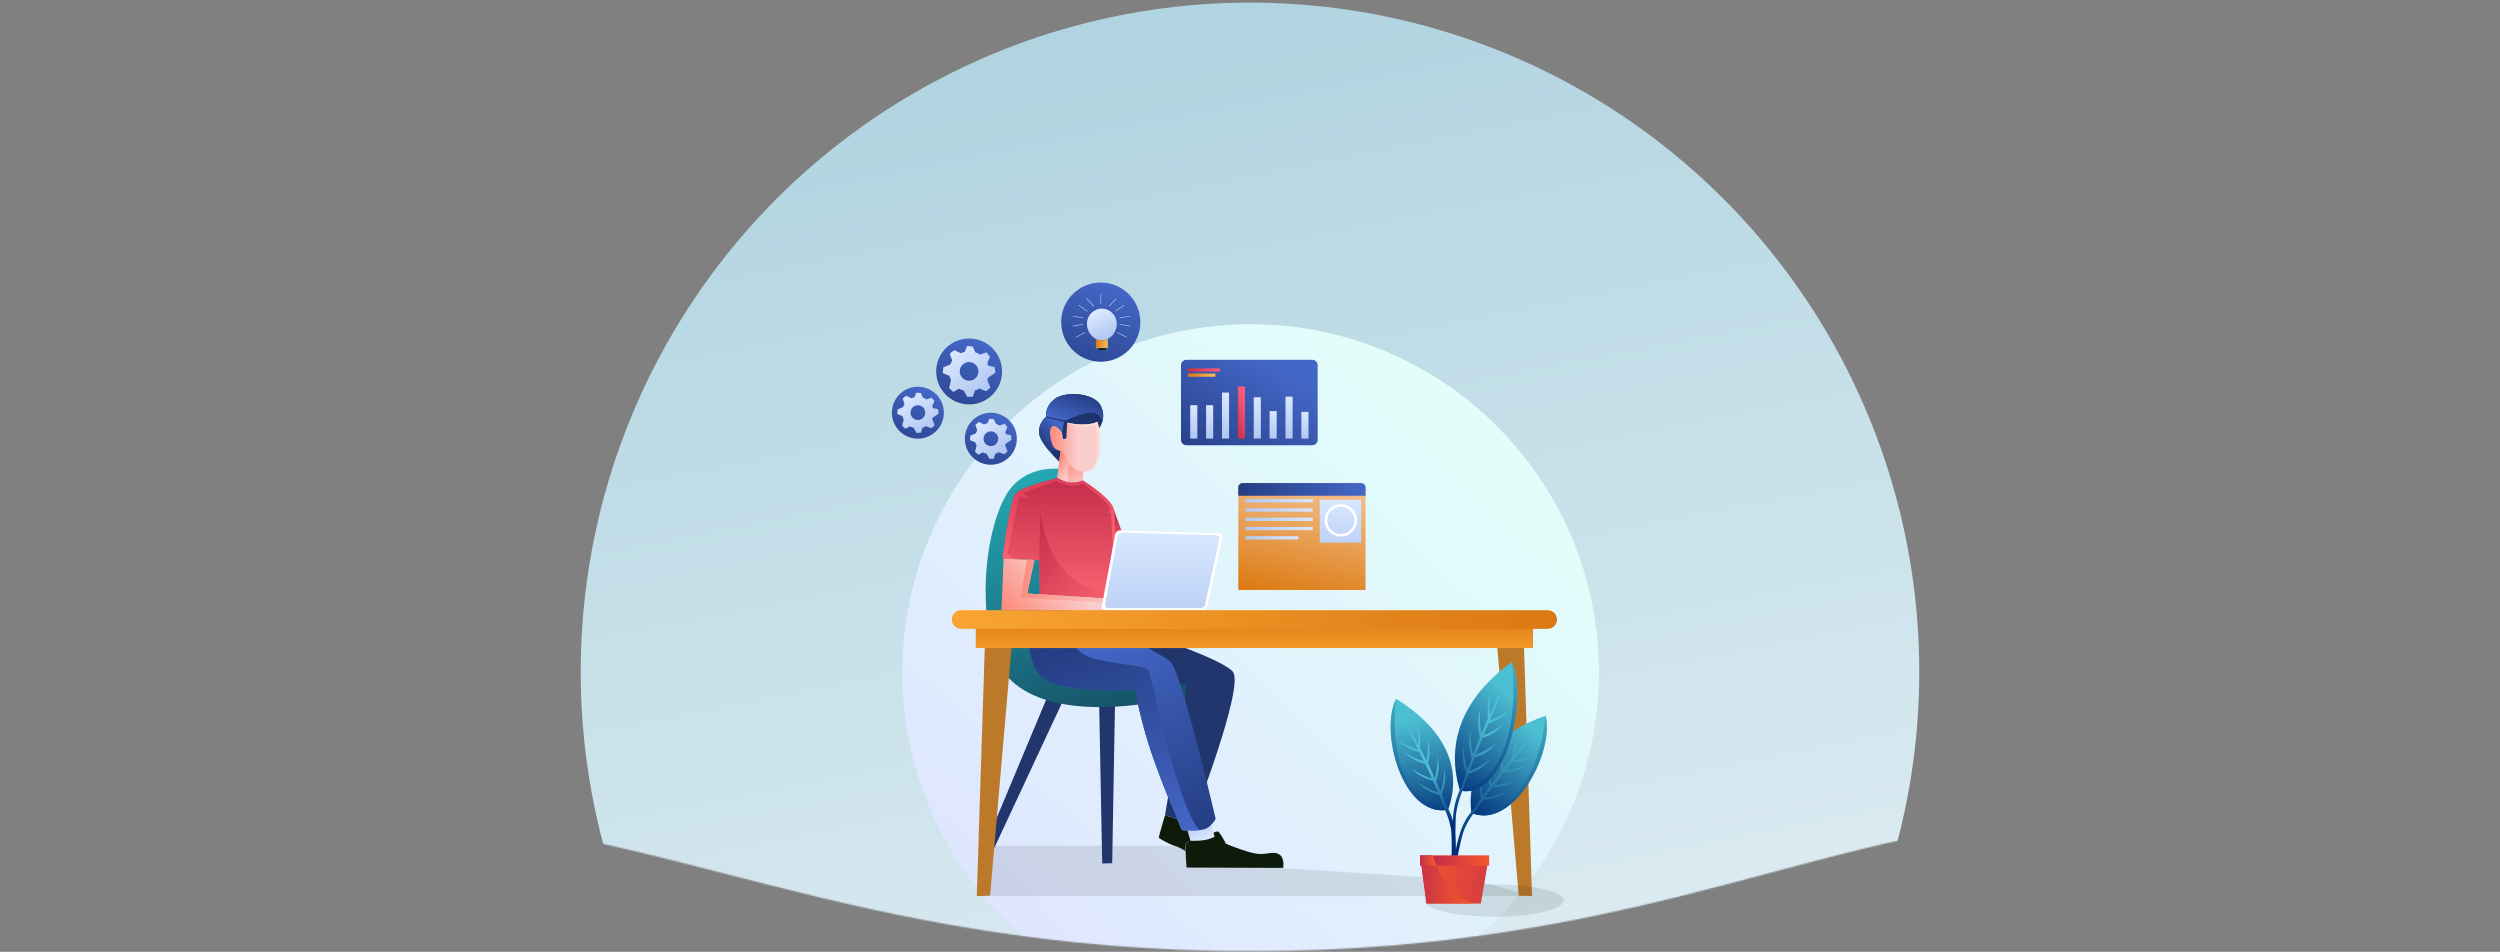 <svg xmlns="http://www.w3.org/2000/svg" fill="none" viewBox="0 0 1920 731"><rect x="0" y="0" width="1920" height="731" fill="#808080" stroke="none"/><mask id="a" width="1930" height="731" x="-4" y="0" maskUnits="userSpaceOnUse"><path fill="url(#paint0_linear)" d="M1925 675V.5H-4V675s116-46.5 309.5-46.5 347 102 655 102 451-102 637.5-102 327 46.5 327 46.5z"/></mask><g mask="url(#a)"><circle cx="960" cy="516" r="514" fill="url(#paint1_linear)"/><circle cx="960.5" cy="516.5" r="267.5" fill="url(#paint2_linear)"/><path fill="#111312" fill-rule="evenodd" d="M750.158 688.184l13.533-38.62s87.136-.126 113.072 0c25.936.125 53.629 0 53.629 0l54.968 17.155s124.49 8.034 137.1 8.598c12.62.565 54.14 12.93 54.14 12.93l-426.442-.063z" clip-rule="evenodd" opacity=".1"/><path fill="#21366D" fill-rule="evenodd" d="M844.113 537.887l2.385 125.254 7.655-.168 2.217-125.275-12.257.189zm-26.73-1.883l-56.557 121.175-2.594-11.779 48.066-114.856 11.085 5.46z" clip-rule="evenodd"/><path fill="url(#paint3_linear)" fill-rule="evenodd" d="M817.656 360.602s-24.891-5.293-40.912 13.787c-16.022 19.08-26.898 76.675-14.307 124.041 12.592 47.365 75.967 47.302 111.65 42.699 35.683-4.602 52.583-6.904 52.583-6.904l-.69-11.255s-59.611-18.578-88.245-29.29c-28.634-10.711-20.079-133.078-20.079-133.078z" clip-rule="evenodd"/><path fill="#1B346D" fill-rule="evenodd" d="M842.691 331.585l1.465-2.824a16.155 16.155 0 00.92-17.616c-5.48-9.686-27.421-10.879-35.265-4.582-7.843 6.298-6.149 13.139-6.149 13.139s-6.986 5.795-5.438 13.933c1.548 8.139 15.98 21.654 15.98 21.654l1.548-12.553 26.939-11.151z" clip-rule="evenodd"/><path fill="url(#paint4_linear)" fill-rule="evenodd" d="M802.93 320.328c-1.736 1.778-5.962 6.758-4.707 13.285.691 3.766 4.184 8.557 7.572 12.72 9.308 2.28 9.872-13.996 9.872-13.996l1.486-8.369-14.223-3.598v-.042z" clip-rule="evenodd"/><path fill="url(#paint5_linear)" fill-rule="evenodd" d="M846.602 323.698a16.031 16.031 0 00-1.548-12.553c-5.48-9.686-27.421-10.879-35.264-4.582-7.844 6.298-6.149 13.139-6.149 13.139s11.943 3.054 14.285 3.243c2.343.188 24.723-13.892 28.676.753z" clip-rule="evenodd"/><path fill="url(#paint6_linear)" fill-rule="evenodd" d="M832.171 359.096l-.586 9.958c-7.99 2.762-12.173 1.904-19.577-1.841 0 0 1.652-15 2.552-20.921.481.099.972.141 1.464.126 0 0 4.957 10.669 11.671 12.552 1.464.358 2.983.436 4.476.23v-.104z" clip-rule="evenodd"/><path fill="url(#paint7_linear)" fill-rule="evenodd" d="M819.956 370.288a34.455 34.455 0 01-7.948-3.075s1.652-15 2.552-20.921c.481.099.972.141 1.464.126a37.646 37.646 0 005.563 8.368 53.12 53.12 0 00-1.631 15.565v-.063z" clip-rule="evenodd"/><path fill="url(#paint8_linear)" fill-rule="evenodd" d="M831.585 369.054s20.916 12.804 23.614 21.59c2.322 7.49.858 61.278.356 77.931H798.83l-.69-38.369-28.132-1.192s5.459-45.671 10.458-50.483c4.999-4.812 31.541-11.318 31.541-11.318 7.405 3.745 11.588 4.603 19.578 1.841z" clip-rule="evenodd"/><path fill="url(#paint9_linear)" fill-rule="evenodd" d="M855.974 453.114c-.147 6.277-.314 11.863-.419 15.524h-56.724l-.69-38.369.878-37.533s5.878 64.856 56.955 60.357v.021z" clip-rule="evenodd"/><path fill="url(#paint10_linear)" fill-rule="evenodd" d="M831.585 369.054s20.916 12.804 23.614 21.59c1.652 5.335 1.401 34.269.899 56.487l-2.865-53.411-3.326.188 2.97-1.925s0-3.682-7.509-9.895c-7.508-6.214-14.055-10.712-14.055-10.712s-2.092 2.281-8.534 1.695a30.57 30.57 0 01-11.483-3.661l-25.685 9.037 4.79 4.75-7.676-2.093-9.015 44.52 5.647 3.829-9.349-.377s5.459-45.67 10.458-50.482c4.999-4.812 31.541-11.381 31.541-11.381 7.405 3.745 11.588 4.603 19.578 1.841z" clip-rule="evenodd"/><path fill="url(#paint11_linear)" fill-rule="evenodd" d="M794.396 430.081l-5.46 25.732 9.706.607 57.142 3.724 4.016.272v8.222h-90.671l1.652-39.52 23.615.963z" clip-rule="evenodd"/><path fill="url(#paint12_linear)" fill-rule="evenodd" d="M794.397 430.081l-5.459 25.733 9.705.606 57.142 3.724 4.016.272v3.201l-75.967-4.749 4.873-29.017 5.69.23z" clip-rule="evenodd"/><path fill="#21366D" fill-rule="evenodd" d="M868.921 482.948c20.916 6.862 70.571 23.997 77.912 32.951 9.392 11.444-31.667 116.405-31.667 116.405l-20.456-6.151s16.733-97.806 16.608-99.731c-.126-1.925-22.129-1.213-22.129-1.213l-41.226-26.57 3.075-15.691h17.883z" clip-rule="evenodd"/><path fill="url(#paint13_linear)" fill-rule="evenodd" d="M929.639 630.672l3.096 12.029c-5.794 3.055-11.943 3.16-18.302 3.16l-3.242-11.361 18.448-3.828z" clip-rule="evenodd"/><path fill="#0E1B0A" fill-rule="evenodd" d="M931.961 639.606c1.046-.628 3.012-1.549 4.183-.544a66.203 66.203 0 015.375 8.954s16.252 6.736 23.824 7.657c7.572.92 12.173-2.28 16.9.418 4.727 2.699 3.2 10.461 3.2 10.461l-74.105-.272s-1.423-15.691-.419-18.055a4.189 4.189 0 013.598-2.469c6.275 0 12.549-.104 18.301-3.159l-.857-2.991z" clip-rule="evenodd"/><path fill="#0E1B0A" fill-rule="evenodd" d="M894.71 626.152s-4.769 15.963-4.685 17.051c.083 1.088 11.085 6.444 12.549 6.485a38.445 38.445 0 017.802 3.934 18.847 18.847 0 01.355-5.293 4.189 4.189 0 013.598-2.469l-2.364-8.159c-2.468 0-4.183-.189-4.183-.189s-1.485-3.2-3.765-8.535l-9.307-2.825z" clip-rule="evenodd"/><path fill="url(#paint14_linear)" fill-rule="evenodd" d="M855.199 390.645l6.024 16.736a3.624 3.624 0 00-2.552 2.636l-2.238 12.009c0-14.833-.188-27.971-1.234-31.381z" clip-rule="evenodd"/><path fill="url(#paint15_linear)" fill-rule="evenodd" d="M842.712 323.845c4.183 11.213 4.56 45.168-15.792 37.218-6.484-2.51-10.897-14.644-10.897-14.644s-5.145.146-7.174-3.745c-2.029-3.892-3.912-13.139-.753-15.084 3.158-1.946 7.571 4.749 7.571 4.749l.774 4.874 2.489-.418.649-12.281a48.094 48.094 0 0013.553 1.465c7.154-.356 9.58-2.092 9.58-2.092v-.042z" clip-rule="evenodd"/><path fill="#FFDBDA" fill-rule="evenodd" d="M842.711 323.845c3.221 8.577 4.184 30.565-4.748 36.8 8.639-7.113 3.41-34.436 3.41-34.436a23.677 23.677 0 01-12.675.837c-7.698-1.339-9.12-2.532-9.12-2.532a48.101 48.101 0 0013.554 1.465c7.153-.356 9.579-2.092 9.579-2.092v-.042z" clip-rule="evenodd"/><path fill="#fff" fill-rule="evenodd" d="M860.114 407.382c6.568.209 13.094.356 19.578.544 6.484.188 12.989.397 19.389.544l18.825.586c6.274.146 12.549.334 18.699.502a2.416 2.416 0 011.852.99 2.425 2.425 0 01.386 2.064c-1.004 4.519-1.966 9.038-2.97 13.557a1025.479 1025.479 0 00-2.866 13.306c-.92 4.414-1.945 8.87-2.907 13.285-.962 4.414-1.883 8.703-2.824 13.013a3.662 3.662 0 01-3.43 2.824h-75.152a2.388 2.388 0 01-2.468-2.887c.795-4.519 1.653-9.059 2.468-13.578.816-4.519 1.736-9.184 2.594-13.829.857-4.644 1.694-9.184 2.531-13.829.836-4.644 1.757-9.393 2.635-14.1a3.703 3.703 0 013.66-2.992z" clip-rule="evenodd"/><path fill="url(#paint16_linear)" fill-rule="evenodd" d="M861.808 409.013l18.574.544c6.149.146 12.299.355 18.364.502l17.925.544c5.94.146 11.86.314 17.695.502a2.21 2.21 0 011.763.91 2.216 2.216 0 01.329 1.956c-.92 4.184-1.841 8.578-2.782 12.825-.941 4.247-1.799 8.368-2.74 12.552-.941 4.185-1.82 8.369-2.74 12.553-.92 4.184-1.778 8.368-2.656 12.364a3.514 3.514 0 01-3.263 2.678h-71.282a2.278 2.278 0 01-2.24-1.649 2.285 2.285 0 01-.061-.987c.774-4.184 1.59-8.578 2.364-12.866l2.426-13.097c.816-4.372 1.631-8.724 2.426-13.138.795-4.415 1.673-8.892 2.489-13.369a3.513 3.513 0 013.472-2.824h-.063z" clip-rule="evenodd"/><path fill="url(#paint17_linear)" fill-rule="evenodd" d="M790.568 482.948c-.858 10.147-.899 32.491 13.679 40.022 19.076 9.938 67.455 6.507 67.455 6.507a357.349 357.349 0 0013.93 52.47c9.935 28.369 22.233 55.566 22.233 55.566s11.4.858 16.733-.544c5.334-1.402 9.036-7.992 9.036-7.992s-26.375-113.497-34.742-120.652c-5.877-5.125-32.524-19.08-46.935-25.377h-61.389z" clip-rule="evenodd"/><path fill="url(#paint18_linear)" fill-rule="evenodd" d="M790.568 482.948c-.858 10.147-.899 32.49 13.679 40.022 19.076 9.938 67.455 6.506 67.455 6.506a357.315 357.315 0 0013.93 52.47c9.935 28.369 22.233 55.567 22.233 55.567 4.451.29 8.915.29 13.366 0-17.423-18.62-36.562-118.434-39.26-122.472-2.698-4.038-17.025-3.745-38.82-8.494s-19.787-19.08-19.787-19.08a50.14 50.14 0 00-4.413-4.561l-28.383.042z" clip-rule="evenodd"/><path fill="#BC792A" fill-rule="evenodd" d="M1169.76 476.212l6.84 211.972-10.23-.356-18.24-211.114 21.63-.502zm-412.762 0l-6.84 211.972 10.228-.356 18.239-211.114-21.627-.502z" clip-rule="evenodd"/><path fill="url(#paint19_linear)" d="M1177.37 479.663H749.385v18.055h427.985v-18.055z"/><path fill="url(#paint20_linear)" fill-rule="evenodd" d="M738.132 468.638h450.488c1.9.005 3.71.762 5.05 2.103a7.187 7.187 0 012.09 5.052 7.19 7.19 0 01-2.09 5.052 7.162 7.162 0 01-5.05 2.103H738.132a7.155 7.155 0 010-14.31z" clip-rule="evenodd"/><path fill="url(#paint21_linear)" fill-rule="evenodd" d="M911.183 276.311h96.607c1.11 0 2.18.44 2.96 1.225a4.167 4.167 0 011.23 2.959v57.282c0 1.109-.44 2.174-1.23 2.958a4.178 4.178 0 01-2.96 1.226h-96.607a4.184 4.184 0 01-4.183-4.184v-57.24a4.187 4.187 0 014.183-4.185v-.041z" clip-rule="evenodd"/><path fill="url(#paint22_linear)" d="M919.549 311.186h-5.459v25.649h5.459v-25.649z"/><path fill="url(#paint23_linear)" d="M931.744 311.186h-5.459v25.649h5.459v-25.649z"/><path fill="url(#paint24_linear)" d="M943.938 301.5h-5.459v35.314h5.459V301.5z"/><path fill="url(#paint25_linear)" d="M956.131 296.772h-5.459v40.043h5.459v-40.043z"/><path fill="url(#paint26_linear)" d="M968.326 305.077h-5.459v31.737h5.459v-31.737z"/><path fill="url(#paint27_linear)" d="M980.52 315.728h-5.459v21.109h5.459v-21.109z"/><path fill="url(#paint28_linear)" d="M992.734 304.617h-5.459v32.198h5.459v-32.198z"/><path fill="url(#paint29_linear)" d="M1004.93 316.334h-5.502v20.503h5.502v-20.503z"/><path fill="url(#paint30_linear)" d="M936.806 282.881h-24.535v2.51h24.535v-2.51z"/><path fill="url(#paint31_linear)" d="M933.376 286.877h-21.105v2.49h21.105v-2.49z"/><path fill="url(#paint32_linear)" fill-rule="evenodd" d="M954.326 371h91.064c.88.005 1.73.358 2.35.98.62.623.97 1.466.98 2.346v78.768H951v-78.768a3.35 3.35 0 013.326-3.326z" clip-rule="evenodd"/><path fill="url(#paint33_linear)" fill-rule="evenodd" d="M954.326 371h91.064c.88.005 1.73.358 2.35.98.62.623.97 1.466.98 2.346v6.402H951v-6.402a3.35 3.35 0 013.326-3.326z" clip-rule="evenodd"/><path fill="url(#paint34_linear)" d="M1045.39 383.804h-31.79v32.971h31.79v-32.971z"/><path fill="#fff" d="M1029.79 412.068c-2.46 0-4.86-.729-6.9-2.094a12.46 12.46 0 01-4.58-5.577 12.426 12.426 0 01-.7-7.18 12.413 12.413 0 013.4-6.363 12.386 12.386 0 016.36-3.401 12.42 12.42 0 017.18.707c2.27.94 4.21 2.533 5.57 4.577a12.395 12.395 0 012.1 6.904c0 1.633-.32 3.25-.94 4.759a12.432 12.432 0 01-2.7 4.034 12.33 12.33 0 01-4.03 2.694 12.43 12.43 0 01-4.76.94zm0-22.888a10.456 10.456 0 00-9.66 6.458c-.79 1.911-1 4.015-.6 6.044.41 2.029 1.4 3.893 2.87 5.356a10.44 10.44 0 0011.39 2.267 10.487 10.487 0 004.7-3.852 10.456 10.456 0 001.76-5.812c0-2.774-1.1-5.435-3.06-7.397a10.476 10.476 0 00-7.4-3.064z"/><path fill="url(#paint35_linear)" d="M1008.18 383.343h-51.721v2.468h51.721v-2.468z"/><path fill="url(#paint36_linear)" d="M1008.18 390.436h-51.721v2.51h51.721v-2.51z"/><path fill="url(#paint37_linear)" d="M1008.18 397.57h-51.721v2.511h51.721v-2.511z"/><path fill="url(#paint38_linear)" d="M1008.18 404.662h-51.721v2.511h51.721v-2.511z"/><path fill="url(#paint39_linear)" d="M997.12 411.796h-40.661v2.51h40.661v-2.51z"/><path fill="url(#paint40_linear)" fill-rule="evenodd" d="M845.37 277.797a30.39 30.39 0 0028.093-18.751 30.402 30.402 0 00-22.135-41.46 30.382 30.382 0 00-31.205 12.922 30.403 30.403 0 00-5.123 16.89 30.455 30.455 0 0030.37 30.399z" clip-rule="evenodd"/><path fill="url(#paint41_linear)" fill-rule="evenodd" d="M846.229 237.022a11.612 11.612 0 0111.421 11.779c0 6.527-5.125 12.552-11.421 12.552-6.295 0-11.441-6.088-11.441-12.552a11.62 11.62 0 017.012-10.831c1.4-.604 2.905-.926 4.429-.948z" clip-rule="evenodd"/><path fill="#D6E37E" fill-rule="evenodd" d="M841.627 266.771h9.203v.44a.375.375 0 01-.356.355h-8.491a.36.36 0 01-.252-.104.358.358 0 01-.104-.251v-.44z" clip-rule="evenodd"/><path fill="#0E1B0A" fill-rule="evenodd" d="M841.982 267.482l3.138 1.381 3.305-.083 2.049-1.298h-8.492z" clip-rule="evenodd"/><path fill="url(#paint42_linear)" fill-rule="evenodd" d="M850.83 260.287v6.485h-9.203v-6.485a9.937 9.937 0 009.203 0z" clip-rule="evenodd"/><path fill="url(#paint43_linear)" d="M851.73 235.201a.182.182 0 01-.058-.136.192.192 0 01.058-.136l5.396-5.774a.192.192 0 01.21-.043c.024.01.045.025.062.043a.187.187 0 01.043.21.169.169 0 01-.043.062l-5.396 5.774a.187.187 0 01-.21.043.177.177 0 01-.062-.043z"/><path fill="url(#paint44_linear)" d="M856.644 239.155a.192.192 0 01-.043-.21.182.182 0 01.043-.062l6.4-4.645a.192.192 0 01.21-.043c.024.01.045.025.062.043a.187.187 0 01.043.21.169.169 0 01-.043.062l-6.4 4.645a.23.23 0 01-.272 0z"/><path fill="url(#paint45_linear)" d="M859.656 244.198a.19.19 0 01.146-.23l7.802-1.318a.195.195 0 01.076-.003.176.176 0 01.07.027.189.189 0 01.084.123.227.227 0 01-.044.144.234.234 0 01-.123.086l-7.802 1.339a.167.167 0 01-.146-.032.164.164 0 01-.063-.136z"/><path fill="url(#paint46_linear)" d="M867.71 250.663l-7.76-1.36a.207.207 0 01-.167-.23.195.195 0 01.083-.123.195.195 0 01.147-.024l7.781 1.36a.185.185 0 01.081.078.186.186 0 01.023.111.188.188 0 01-.188.188z"/><path fill="url(#paint47_linear)" d="M865.179 259.177l-6.986-3.682a.229.229 0 010-.272.211.211 0 01.272 0l6.902 3.619a.192.192 0 01.043.21.182.182 0 01-.043.062.204.204 0 01-.188.063z"/><path fill="url(#paint48_linear)" d="M839.723 235.201l-5.292-5.795a.192.192 0 01-.043-.21.182.182 0 01.043-.062.23.23 0 01.293 0l5.354 5.774a.177.177 0 01.043.062c.01.023.016.048.016.074a.193.193 0 01-.059.136.183.183 0 01-.063.096.182.182 0 01-.107.041.181.181 0 01-.111-.028.192.192 0 01-.074-.088z"/><path fill="url(#paint49_linear)" d="M834.788 239.196l-6.4-4.644a.192.192 0 01-.043-.21.182.182 0 01.043-.062.23.23 0 01.293 0l6.4 4.644a.187.187 0 01.043.21.177.177 0 01-.043.062.183.183 0 01-.146.07.188.188 0 01-.147-.07z"/><path fill="url(#paint50_linear)" d="M831.838 244.366l-7.864-1.339a.212.212 0 01-.168-.23.189.189 0 01.23-.147l7.781 1.318a.207.207 0 01.167.23.208.208 0 01-.146.168z"/><path fill="url(#paint51_linear)" d="M823.764 250.473a.227.227 0 01.044-.144.234.234 0 01.123-.086l7.781-1.36a.193.193 0 01.201.077.196.196 0 01.029.07.212.212 0 01-.038.148.212.212 0 01-.129.082l-7.802 1.402a.188.188 0 01-.193-.111.191.191 0 01-.016-.078z"/><path fill="url(#paint52_linear)" d="M826.275 259.093a.206.206 0 01-.05-.136c0-.05.017-.098.05-.136l7.007-3.682a.189.189 0 01.251 0 .182.182 0 01.058.136.192.192 0 01-.058.136l-6.986 3.682a.192.192 0 01-.21.043.182.182 0 01-.062-.043z"/><path fill="url(#paint53_linear)" d="M845.497 233.736a.188.188 0 01-.188-.188v-7.532a.188.188 0 01.376 0v7.553a.188.188 0 01-.188.167z"/><path fill="url(#paint54_linear)" fill-rule="evenodd" d="M744.288 310.587a25.285 25.285 0 0023.364-15.619 25.298 25.298 0 00-5.491-27.567 25.282 25.282 0 00-38.909 3.855A25.295 25.295 0 00719 285.314a25.342 25.342 0 007.426 17.86 25.324 25.324 0 0017.862 7.413z" clip-rule="evenodd"/><path fill="url(#paint55_linear)" fill-rule="evenodd" d="M749.056 270.626a15.758 15.758 0 013.618 1.779l4.957-1.779 2.699 3.411-2.092 4.874c.287.639.532 1.296.732 1.967l4.915.983.565 4.331-5.647 3.954a8.98 8.98 0 01-.586 1.464l2.405 6.046-3.325 2.804-5.146-2.092a14.979 14.979 0 01-3.43 1.548l-1.589 4.833h-4.33l-2.635-4.812a15.654 15.654 0 01-3.661-1.402l-4.329 2.448-3.263-2.929 1.485-6.067a15.02 15.02 0 01-1.13-3.264l-5.187-2.217.377-4.352 5.375-2.239c.392-.997.875-1.957 1.443-2.866l-1.84-5.502 3.472-2.636 5.019 2.364c.954-.43 1.949-.76 2.971-.983l1.882-4.561 4.33.377 1.945 4.518zm-4.811 7.448a7.15 7.15 0 016.624 4.403 7.157 7.157 0 01-9.336 9.365 7.155 7.155 0 012.712-13.768z" clip-rule="evenodd"/><path fill="url(#paint56_linear)" fill-rule="evenodd" d="M760.954 356.917a19.952 19.952 0 0018.437-12.325 19.959 19.959 0 00-26.088-26.067A19.963 19.963 0 00741 336.98a19.982 19.982 0 005.858 14.093 19.97 19.97 0 0014.096 5.844z" clip-rule="evenodd"/><path fill="url(#paint57_linear)" fill-rule="evenodd" d="M764.844 325.409a12.84 12.84 0 012.845 1.401l3.911-1.401 2.092 2.698-1.694 3.829c.226.504.421 1.021.585 1.548l3.891.795.376 3.41-4.434 3.138c-.132.392-.285.776-.46 1.151l1.882 4.77-2.614 2.092-4.058-1.611a11.52 11.52 0 01-2.719 1.235l-1.234 3.87h-3.43l-2.092-3.808a11.659 11.659 0 01-2.865-1.192l-3.41 1.925-2.593-2.302 1.192-4.791a11.36 11.36 0 01-.879-2.385l-4.183-1.757.293-3.41 4.183-1.82c.285-.792.656-1.55 1.109-2.26l-1.443-4.351 2.74-2.092 3.953 1.862a10.76 10.76 0 012.51-.816l1.526-3.557 3.41.293 1.61 3.536zm-3.848 5.878a5.65 5.65 0 011.117 11.19 5.64 5.64 0 01-5.801-2.416 5.65 5.65 0 014.684-8.774z" clip-rule="evenodd"/><path fill="url(#paint58_linear)" fill-rule="evenodd" d="M704.954 336.876a19.941 19.941 0 0011.071-3.372 19.94 19.94 0 00-7.224-36.125 19.927 19.927 0 00-20.453 8.499A19.942 19.942 0 00685 316.959a19.956 19.956 0 0019.954 19.917z" clip-rule="evenodd"/><path fill="url(#paint59_linear)" fill-rule="evenodd" d="M708.781 305.369c.999.356 1.953.827 2.845 1.402l3.911-1.402 2.092 2.699-1.674 3.849c.232.492.421 1.003.565 1.527l3.89.795.419 3.411-4.455 3.117a9.35 9.35 0 01-.461 1.15l1.883 4.77-2.573 2.218-4.057-1.611c-.854.514-1.767.921-2.72 1.214l-1.234 3.828-3.388.042-2.092-3.808a11.759 11.759 0 01-2.886-1.192l-3.388 1.925-2.573-2.302 1.171-4.77a13.08 13.08 0 01-.899-2.594l-4.079-1.736.293-3.431 4.183-1.821c.305-.787.683-1.543 1.13-2.259l-1.444-4.352 2.74-2.092 3.954 1.946c.755-.33 1.539-.589 2.342-.774l1.548-3.619 3.409.313 1.548 3.557zm-3.848 5.879a5.65 5.65 0 015.537 6.758 5.653 5.653 0 01-4.449 4.433 5.639 5.639 0 01-5.794-2.42 5.648 5.648 0 014.706-8.771z" clip-rule="evenodd"/><path fill="#111312" fill-rule="evenodd" d="M1201 691.573c0 6.862-23.93 12.427-53.46 12.427s-53.48-5.565-53.48-12.427c0-6.863 23.95-12.427 53.48-12.427 29.53 0 53.46 5.564 53.46 12.427z" clip-rule="evenodd" opacity=".1"/><path fill="url(#paint60_linear)" fill-rule="evenodd" d="M1072.36 536.796c30.68 18.842 52.99 47.872 39.8 85.086-34.15 6.359-52.99-59.178-39.8-85.086z" clip-rule="evenodd"/><path fill="url(#paint61_linear)" fill-rule="evenodd" d="M1110.81 622.058c-33.44 4.652-51.46-59.648-38.68-85.262 0 0-11.37 74.134 38.68 85.262z" clip-rule="evenodd"/><path fill="url(#paint62_linear)" fill-rule="evenodd" d="M1117.46 641.02a45.917 45.917 0 00-7.12-23.082c-.88-2.297-1.94-4.887-3.18-7.891a32.605 32.605 0 002-19.137 47.295 47.295 0 01-2.94 16.9c-1-2.414-2.06-5.005-3.3-7.832a33.129 33.129 0 001-19.136 50.114 50.114 0 01-2 16.781c-.53-1.178-1.06-2.414-1.65-3.651-1.18-2.708-2.36-5.358-3.59-7.89a33.221 33.221 0 00-.47-19.785 47.1 47.1 0 01-.71 17.665 316.724 316.724 0 00-5.06-10.01c.98-6.416.01-12.979-2.77-18.842a47.248 47.248 0 011.35 16.192c-6.59-12.129-11.77-20.02-11.77-20.02s5.47 11.306 11.77 24.319a47.12 47.12 0 01-15.13-7.419 32.161 32.161 0 0016.13 9.421c.95 1.943 1.95 3.886 2.89 5.888l.59 1.119a47.098 47.098 0 01-15.78-7.596 32.53 32.53 0 0016.78 9.598c1.71 3.592 3.47 7.36 5.12 11.07a47.42 47.42 0 01-15.6-7.596 32.43 32.43 0 0016.49 9.598c1.35 3.003 2.65 5.888 3.82 8.715a48.946 48.946 0 01-15.54-7.596 32.208 32.208 0 0016.43 9.539l3.18 7.537v.942s.58 1.06 1.47 2.826c.01.236.01.472 0 .707a56.654 56.654 0 014.65 15.427c.65 9.337.53 18.711-.35 28.029l1.53.471c1.8-8.292 2.39-16.8 1.76-25.261z" clip-rule="evenodd"/><path fill="url(#paint63_linear)" fill-rule="evenodd" d="M1187.01 549.688c-33.98 11.776-61.77 35.329-57 74.663 32.03 13.425 64.06-46.635 57-74.663z" clip-rule="evenodd"/><path fill="url(#paint64_linear)" fill-rule="evenodd" d="M1131.13 624.708c31.62 11.776 62.88-47.107 55.88-75.076 0 0-4.65 74.84-55.88 75.076z" clip-rule="evenodd"/><path fill="url(#paint65_linear)" fill-rule="evenodd" d="M1160.98 585.488c6.34-.16 12.49-2.21 17.66-5.888a47.048 47.048 0 01-16.31 4.063l16.84-21.198s-6.77 6.595-15.78 17.076a47.232 47.232 0 014.77-15.604 32.671 32.671 0 00-6.71 17.665c-2.3 2.708-4.65 5.888-7.12 8.656-.04-5.851 1-11.659 3.06-17.135a33.213 33.213 0 00-4.71 19.254l-5.18 6.89-2.36 3.238a47.773 47.773 0 011.65-16.781 32.616 32.616 0 00-3.12 18.842l-4.95 6.948a47.847 47.847 0 01.77-17.076 32.23 32.23 0 00-2.12 19.137c-1.83 2.65-3.42 4.946-4.77 7.007a46.057 46.057 0 00-11.78 21.08 88.394 88.394 0 00-4.18 24.672h1.65a174.042 174.042 0 015.59-27.498 56.095 56.095 0 017.83-14.073l.42-.589c1.23-1.59 2.06-2.532 2.06-2.532l.29-.824c1.24-1.825 2.89-4.122 4.71-6.713a32.072 32.072 0 0018.08-5.888 46.735 46.735 0 01-16.84 4.063c1.77-2.355 3.65-5.005 5.89-7.655a32.625 32.625 0 0018.19-5.888 48.319 48.319 0 01-16.9 4.063l7.42-9.716c6.6-.057 13.02-2.11 18.43-5.888a47.79 47.79 0 01-17.07 4.122l.82-1.06c1.06-1.355 2.42-3.062 3.77-4.77z" clip-rule="evenodd"/><path fill="url(#paint66_linear)" fill-rule="evenodd" d="M1161.04 508.471c-30.68 21.845-53 55.644-39.81 98.746 34.16 7.361 53-68.657 39.81-98.746z" clip-rule="evenodd"/><path fill="url(#paint67_linear)" fill-rule="evenodd" d="M1122.59 607.338c33.38 5.417 51.4-69.247 38.63-98.983 0 0 11.36 86.028-38.63 98.983z" clip-rule="evenodd"/><path fill="url(#paint68_linear)" fill-rule="evenodd" d="M1143.25 555.58a31.79 31.79 0 0016.08-11.011 45.39 45.39 0 01-15.07 8.655c6.47-15.132 11.77-28.204 11.77-28.204s-5.24 9.126-11.77 23.553a65.536 65.536 0 011.35-18.843c-2.77 6.928-3.72 14.447-2.77 21.846a244.57 244.57 0 00-5.06 11.776 64.27 64.27 0 01-.71-20.196 44.383 44.383 0 00-.47 22.964c-1.18 2.944-2.41 5.888-3.59 9.127-.53 1.472-1.12 2.885-1.59 4.239a62.707 62.707 0 01-2-19.431 43.428 43.428 0 00.94 22.199c-1.18 3.238-2.3 6.241-3.3 9.068a63.533 63.533 0 01-2.94-19.549 43.338 43.338 0 002 22.14c-1.24 3.474-2.3 6.536-3.18 9.126a59.841 59.841 0 00-7.07 26.851c-.8 9.708-.4 19.477 1.18 29.088l1.53-.589a237.496 237.496 0 01-.41-32.562 76.56 76.56 0 014.65-17.665l.3-.765c.82-2.12 1.41-3.356 1.41-3.356v-1.06c.88-2.356 1.94-5.359 3.24-8.715a31.764 31.764 0 0016.37-11.07 45.665 45.665 0 01-15.55 8.774c1.18-3.18 2.48-6.595 3.83-10.128a31.986 31.986 0 0016.49-11.07 45.298 45.298 0 01-15.61 8.773c1.71-4.298 3.42-8.714 5.18-12.836a32.173 32.173 0 0016.79-11.188 45.648 45.648 0 01-15.84 8.891c0-.471.41-.942.59-1.354 1.29-3.062 2.23-5.3 3.23-7.478z" clip-rule="evenodd"/><path fill="url(#paint69_linear)" fill-rule="evenodd" d="M1090.62 657.093h52.99c-1.3 7.478-2.47 14.308-3.53 20.609-1.06 6.3-1.95 11.188-2.83 16.193h-41.69c-.71-5.005-1.41-10.423-2.18-16.193-.76-5.771-1.76-13.131-2.76-20.609z" clip-rule="evenodd"/><path fill="url(#paint70_linear)" fill-rule="evenodd" d="M1090.62 657.093h9.89c2.59 9.244 10.42 29.441 30.91 36.802h-35.86c-.71-5.005-1.41-10.423-2.18-16.193-.76-5.771-1.76-13.131-2.76-20.609z" clip-rule="evenodd"/><path fill="url(#paint71_linear)" d="M1143.67 657.093h-53.05v7.772h53.05v-7.772z"/><path fill="url(#paint72_linear)" fill-rule="evenodd" d="M1090.62 657.093h9.89c.74 2.645 1.64 5.24 2.71 7.772h-12.6v-7.772z" clip-rule="evenodd"/></g><defs><linearGradient id="paint1_linear" x1="777" x2="973" y1="36" y2="1030" gradientUnits="userSpaceOnUse"><stop stop-color="#B0D4E0"/><stop offset="1" stop-color="#E9F2F7"/></linearGradient><linearGradient id="paint36_linear" x1="1008.22" x2="956.219" y1="392.146" y2="392.146" gradientUnits="userSpaceOnUse"><stop stop-color="#D9E8FF"/><stop offset="1" stop-color="#B1C7F2"/></linearGradient><linearGradient id="paint2_linear" x1="1150.68" x2="776.594" y1="318.801" y2="717.125" gradientUnits="userSpaceOnUse"><stop stop-color="#E2FFFA"/><stop offset="1" stop-color="#DFE6FF"/></linearGradient><linearGradient id="paint3_linear" x1="849.55" x2="778.55" y1="581" y2="347" gradientUnits="userSpaceOnUse"><stop stop-color="#14455D"/><stop offset="1" stop-color="#26B0B9"/></linearGradient><linearGradient id="paint4_linear" x1="810.048" x2="796.64" y1="322" y2="336.393" gradientUnits="userSpaceOnUse"><stop stop-color="#4466C6"/><stop offset="1" stop-color="#243D83"/></linearGradient><linearGradient id="paint5_linear" x1="810.548" x2="819.17" y1="321.5" y2="297.67" gradientUnits="userSpaceOnUse"><stop stop-color="#4466C6"/><stop offset="1" stop-color="#243D83"/></linearGradient><linearGradient id="paint6_linear" x1="823.549" x2="831.063" y1="351.5" y2="377.497" gradientUnits="userSpaceOnUse"><stop stop-color="#FC8A7C"/><stop offset=".913" stop-color="#FACECC"/></linearGradient><linearGradient id="paint7_linear" x1="810.049" x2="820.549" y1="356.5" y2="365" gradientUnits="userSpaceOnUse"><stop stop-color="#FC8A7C"/><stop offset="1" stop-color="#FACECC"/></linearGradient><linearGradient id="paint8_linear" x1="813.24" x2="813.24" y1="367.213" y2="468.575" gradientUnits="userSpaceOnUse"><stop stop-color="#C32D4A"/><stop offset="1" stop-color="#FF6874"/></linearGradient><linearGradient id="paint9_linear" x1="791.549" x2="859.049" y1="405" y2="469" gradientUnits="userSpaceOnUse"><stop stop-color="#C32D4A"/><stop offset="1" stop-color="#FF6874"/></linearGradient><linearGradient id="paint10_linear" x1="801.049" x2="816.549" y1="360" y2="429.5" gradientUnits="userSpaceOnUse"><stop stop-color="#D93857"/><stop offset="1" stop-color="#FF6874"/></linearGradient><linearGradient id="paint11_linear" x1="772.048" x2="809.792" y1="469" y2="433.229" gradientUnits="userSpaceOnUse"><stop stop-color="#FC8A7C"/><stop offset="1" stop-color="#FACECC"/></linearGradient><linearGradient id="paint12_linear" x1="780.049" x2="862.559" y1="455" y2="456.422" gradientUnits="userSpaceOnUse"><stop stop-color="#FC8A7C"/><stop offset="1" stop-color="#FACECC"/></linearGradient><linearGradient id="paint13_linear" x1="926.049" x2="919.049" y1="644.5" y2="628.5" gradientUnits="userSpaceOnUse"><stop stop-color="#D9E8FF"/><stop offset="1" stop-color="#B1C7F2"/></linearGradient><linearGradient id="paint14_linear" x1="858.549" x2="858.211" y1="397" y2="422.026" gradientUnits="userSpaceOnUse"><stop stop-color="#C32D4A"/><stop offset="1" stop-color="#FF6874"/></linearGradient><linearGradient id="paint15_linear" x1="806.271" x2="827.82" y1="343.109" y2="343.033" gradientUnits="userSpaceOnUse"><stop stop-color="#FC8A7C"/><stop offset="1" stop-color="#FACECC"/></linearGradient><linearGradient id="paint16_linear" x1="887.693" x2="887.693" y1="409.615" y2="494.829" gradientUnits="userSpaceOnUse"><stop stop-color="#D9E8FF"/><stop offset="1" stop-color="#B1C7F2"/></linearGradient><linearGradient id="paint17_linear" x1="856.548" x2="924.548" y1="487" y2="638" gradientUnits="userSpaceOnUse"><stop stop-color="#4466C6"/><stop offset="1" stop-color="#243D83"/></linearGradient><linearGradient id="paint18_linear" x1="913.048" x2="857.669" y1="638" y2="479.106" gradientUnits="userSpaceOnUse"><stop stop-color="#4466C6"/><stop offset="1" stop-color="#243D83"/></linearGradient><linearGradient id="paint19_linear" x1="963.377" x2="963.377" y1="512.321" y2="472.048" gradientUnits="userSpaceOnUse"><stop stop-color="#FFAD38"/><stop offset="1" stop-color="#DB7812"/></linearGradient><linearGradient id="paint20_linear" x1="642.049" x2="1195.55" y1="476" y2="476" gradientUnits="userSpaceOnUse"><stop stop-color="#FFAD38"/><stop offset="1" stop-color="#DB7812"/></linearGradient><linearGradient id="paint21_linear" x1="974.536" x2="923.694" y1="278.917" y2="364.921" gradientUnits="userSpaceOnUse"><stop stop-color="#4466C6"/><stop offset="1" stop-color="#243D83"/></linearGradient><linearGradient id="paint22_linear" x1="916.666" x2="916.666" y1="311.222" y2="337.01" gradientUnits="userSpaceOnUse"><stop stop-color="#D9E8FF"/><stop offset="1" stop-color="#B1C7F2"/></linearGradient><linearGradient id="paint23_linear" x1="928.861" x2="928.861" y1="311.222" y2="337.01" gradientUnits="userSpaceOnUse"><stop stop-color="#D9E8FF"/><stop offset="1" stop-color="#B1C7F2"/></linearGradient><linearGradient id="paint24_linear" x1="941.055" x2="941.055" y1="301.549" y2="337.056" gradientUnits="userSpaceOnUse"><stop stop-color="#D9E8FF"/><stop offset="1" stop-color="#B1C7F2"/></linearGradient><linearGradient id="paint25_linear" x1="950.487" x2="935.287" y1="291.689" y2="297.587" gradientUnits="userSpaceOnUse"><stop stop-color="#FF5C7C"/><stop offset="1" stop-color="#C32D4A"/></linearGradient><linearGradient id="paint26_linear" x1="965.444" x2="965.444" y1="305.122" y2="337.031" gradientUnits="userSpaceOnUse"><stop stop-color="#D9E8FF"/><stop offset="1" stop-color="#B1C7F2"/></linearGradient><linearGradient id="paint27_linear" x1="977.637" x2="977.637" y1="315.757" y2="336.981" gradientUnits="userSpaceOnUse"><stop stop-color="#D9E8FF"/><stop offset="1" stop-color="#B1C7F2"/></linearGradient><linearGradient id="paint28_linear" x1="989.852" x2="989.852" y1="304.663" y2="337.035" gradientUnits="userSpaceOnUse"><stop stop-color="#D9E8FF"/><stop offset="1" stop-color="#B1C7F2"/></linearGradient><linearGradient id="paint29_linear" x1="1002.02" x2="1002.02" y1="316.363" y2="336.977" gradientUnits="userSpaceOnUse"><stop stop-color="#D9E8FF"/><stop offset="1" stop-color="#B1C7F2"/></linearGradient><linearGradient id="paint30_linear" x1="936.788" x2="911.821" y1="283.998" y2="283.099" gradientUnits="userSpaceOnUse"><stop stop-color="#FF5C7C"/><stop offset="1" stop-color="#C32D4A"/></linearGradient><linearGradient id="paint31_linear" x1="912.288" x2="934.788" y1="288.5" y2="288.5" gradientUnits="userSpaceOnUse"><stop stop-color="#DB780E"/><stop offset="1" stop-color="#FFC165"/></linearGradient><linearGradient id="paint32_linear" x1="1004.72" x2="1032.72" y1="467.147" y2="344.147" gradientUnits="userSpaceOnUse"><stop stop-color="#DB780E"/><stop offset="1" stop-color="#FBD5B4"/></linearGradient><linearGradient id="paint33_linear" x1="1046.22" x2="951.219" y1="376.146" y2="376.146" gradientUnits="userSpaceOnUse"><stop stop-color="#4466C6"/><stop offset="1" stop-color="#243D83"/></linearGradient><linearGradient id="paint34_linear" x1="1027.72" x2="1027.72" y1="384.146" y2="432.646" gradientUnits="userSpaceOnUse"><stop stop-color="#D9E8FF"/><stop offset="1" stop-color="#B1C7F2"/></linearGradient><linearGradient id="paint35_linear" x1="1009.22" x2="955.219" y1="385.146" y2="385.146" gradientUnits="userSpaceOnUse"><stop stop-color="#D9E8FF"/><stop offset="1" stop-color="#B1C7F2"/></linearGradient><linearGradient id="paint0_linear" x1="818.5" x2="544.5" y1="-73.499" y2="837" gradientUnits="userSpaceOnUse"><stop stop-color="#FAB3B3"/><stop offset="1" stop-color="#F7E9E9"/></linearGradient><linearGradient id="paint37_linear" x1="1008.22" x2="956.219" y1="399.147" y2="399.147" gradientUnits="userSpaceOnUse"><stop stop-color="#D9E8FF"/><stop offset="1" stop-color="#B1C7F2"/></linearGradient><linearGradient id="paint38_linear" x1="1008.22" x2="956.219" y1="407.147" y2="407.147" gradientUnits="userSpaceOnUse"><stop stop-color="#D9E8FF"/><stop offset="1" stop-color="#B1C7F2"/></linearGradient><linearGradient id="paint39_linear" x1="997.219" x2="956.219" y1="414.146" y2="414.146" gradientUnits="userSpaceOnUse"><stop stop-color="#D9E8FF"/><stop offset="1" stop-color="#B1C7F2"/></linearGradient><linearGradient id="paint40_linear" x1="854.104" x2="824.654" y1="219.414" y2="299.054" gradientUnits="userSpaceOnUse"><stop stop-color="#4466C6"/><stop offset="1" stop-color="#243D83"/></linearGradient><linearGradient id="paint41_linear" x1="836.928" x2="844.633" y1="242.5" y2="261.417" gradientUnits="userSpaceOnUse"><stop stop-color="#D9E8FF"/><stop offset="1" stop-color="#B1C7F2"/></linearGradient><linearGradient id="paint42_linear" x1="841.428" x2="851.928" y1="264" y2="264" gradientUnits="userSpaceOnUse"><stop stop-color="#DB780E"/><stop offset="1" stop-color="#FFC165"/></linearGradient><linearGradient id="paint43_linear" x1="1310.02" x2="1325.99" y1="273.774" y2="273.774" gradientUnits="userSpaceOnUse"><stop stop-color="#D8E5F6"/><stop offset="1" stop-color="#B0C3E6"/></linearGradient><linearGradient id="paint44_linear" x1="1410.58" x2="1432.64" y1="281.459" y2="281.459" gradientUnits="userSpaceOnUse"><stop stop-color="#D8E5F6"/><stop offset="1" stop-color="#B0C3E6"/></linearGradient><linearGradient id="paint45_linear" x1="1539.32" x2="1571.4" y1="264.518" y2="264.518" gradientUnits="userSpaceOnUse"><stop stop-color="#D8E5F6"/><stop offset="1" stop-color="#B0C3E6"/></linearGradient><linearGradient id="paint46_linear" x1="1534.54" x2="1566.2" y1="276.235" y2="276.235" gradientUnits="userSpaceOnUse"><stop stop-color="#D8E5F6"/><stop offset="1" stop-color="#B0C3E6"/></linearGradient><linearGradient id="paint47_linear" x1="1457.1" x2="1482.78" y1="332.075" y2="332.075" gradientUnits="userSpaceOnUse"><stop stop-color="#D8E5F6"/><stop offset="1" stop-color="#B0C3E6"/></linearGradient><linearGradient id="paint48_linear" x1="1243.18" x2="1259.08" y1="274.297" y2="274.297" gradientUnits="userSpaceOnUse"><stop stop-color="#D8E5F6"/><stop offset="1" stop-color="#B0C3E6"/></linearGradient><linearGradient id="paint49_linear" x1="1291.83" x2="1313.96" y1="281.694" y2="281.694" gradientUnits="userSpaceOnUse"><stop stop-color="#D8E5F6"/><stop offset="1" stop-color="#B0C3E6"/></linearGradient><linearGradient id="paint50_linear" x1="1363.43" x2="1395.42" y1="264.451" y2="264.451" gradientUnits="userSpaceOnUse"><stop stop-color="#D8E5F6"/><stop offset="1" stop-color="#B0C3E6"/></linearGradient><linearGradient id="paint51_linear" x1="1362.82" x2="1394.8" y1="276.867" y2="276.867" gradientUnits="userSpaceOnUse"><stop stop-color="#D8E5F6"/><stop offset="1" stop-color="#B0C3E6"/></linearGradient><linearGradient id="paint52_linear" x1="1320.34" x2="1346.35" y1="333.004" y2="333.004" gradientUnits="userSpaceOnUse"><stop stop-color="#D8E5F6"/><stop offset="1" stop-color="#B0C3E6"/></linearGradient><linearGradient id="paint53_linear" x1="873.995" x2="874.063" y1="274.147" y2="274.147" gradientUnits="userSpaceOnUse"><stop stop-color="#D8E5F6"/><stop offset="1" stop-color="#B0C3E6"/></linearGradient><linearGradient id="paint54_linear" x1="751.537" x2="727.032" y1="262.008" y2="328.275" gradientUnits="userSpaceOnUse"><stop stop-color="#4466C6"/><stop offset="1" stop-color="#243D83"/></linearGradient><linearGradient id="paint55_linear" x1="735.216" x2="757.716" y1="269.153" y2="298.653" gradientUnits="userSpaceOnUse"><stop stop-color="#D9E8FF"/><stop offset="1" stop-color="#B1C7F2"/></linearGradient><linearGradient id="paint56_linear" x1="766.674" x2="747.338" y1="318.585" y2="370.875" gradientUnits="userSpaceOnUse"><stop stop-color="#4466C6"/><stop offset="1" stop-color="#243D83"/></linearGradient><linearGradient id="paint57_linear" x1="751.546" x2="769.046" y1="325.032" y2="347.032" gradientUnits="userSpaceOnUse"><stop stop-color="#D9E8FF"/><stop offset="1" stop-color="#B1C7F2"/></linearGradient><linearGradient id="paint58_linear" x1="710.647" x2="691.332" y1="298.583" y2="350.818" gradientUnits="userSpaceOnUse"><stop stop-color="#4466C6"/><stop offset="1" stop-color="#243D83"/></linearGradient><linearGradient id="paint59_linear" x1="695" x2="711.5" y1="304.931" y2="331.931" gradientUnits="userSpaceOnUse"><stop stop-color="#D9E8FF"/><stop offset="1" stop-color="#B1C7F2"/></linearGradient><linearGradient id="paint60_linear" x1="1092" x2="1112" y1="550.5" y2="632" gradientUnits="userSpaceOnUse"><stop stop-color="#4CBFD2"/><stop offset="1" stop-color="#002F79"/></linearGradient><linearGradient id="paint61_linear" x1="1051.5" x2="1117.5" y1="527.5" y2="633" gradientUnits="userSpaceOnUse"><stop stop-color="#4CBFD2"/><stop offset="1" stop-color="#002F79"/></linearGradient><linearGradient id="paint62_linear" x1="1105" x2="1118" y1="591" y2="657.5" gradientUnits="userSpaceOnUse"><stop stop-color="#4CBFD2"/><stop offset=".63" stop-color="#002F79"/></linearGradient><linearGradient id="paint63_linear" x1="1181" x2="1129" y1="564.5" y2="626" gradientUnits="userSpaceOnUse"><stop stop-color="#4CBFD2"/><stop offset="1" stop-color="#002F79"/></linearGradient><linearGradient id="paint64_linear" x1="1211" x2="1126" y1="550" y2="632.5" gradientUnits="userSpaceOnUse"><stop stop-color="#4CBFD2"/><stop offset="1" stop-color="#002F79"/></linearGradient><linearGradient id="paint65_linear" x1="1179" x2="1113.1" y1="567.5" y2="643.673" gradientUnits="userSpaceOnUse"><stop stop-color="#4CBFD2"/><stop offset="1" stop-color="#002F79"/></linearGradient><linearGradient id="paint66_linear" x1="1153.5" x2="1096.05" y1="528.5" y2="594.539" gradientUnits="userSpaceOnUse"><stop stop-color="#4CBFD2"/><stop offset="1" stop-color="#002F79"/></linearGradient><linearGradient id="paint67_linear" x1="1175.5" x2="1118.5" y1="500" y2="617.5" gradientUnits="userSpaceOnUse"><stop stop-color="#4CBFD2"/><stop offset="1" stop-color="#002F79"/></linearGradient><linearGradient id="paint68_linear" x1="1148.94" x2="1097.44" y1="571.44" y2="599.246" gradientUnits="userSpaceOnUse"><stop stop-color="#4CBFD2"/><stop offset="1" stop-color="#002F79"/></linearGradient><linearGradient id="paint69_linear" x1="1177.5" x2="1082.26" y1="676.5" y2="671.504" gradientUnits="userSpaceOnUse"><stop stop-color="#C32D4A"/><stop offset="1" stop-color="#F5592B"/></linearGradient><linearGradient id="paint70_linear" x1="1085" x2="1129.94" y1="675.336" y2="675.336" gradientUnits="userSpaceOnUse"><stop stop-color="#C32D4A"/><stop offset="1" stop-color="#F5592B"/></linearGradient><linearGradient id="paint71_linear" x1="1101.5" x2="1143.85" y1="661.431" y2="661.431" gradientUnits="userSpaceOnUse"><stop stop-color="#C32D4A"/><stop offset="1" stop-color="#F5592B"/></linearGradient><linearGradient id="paint72_linear" x1="1090.76" x2="1102.13" y1="661.431" y2="661.431" gradientUnits="userSpaceOnUse"><stop stop-color="#C32D4A"/><stop offset="1" stop-color="#F5592B"/></linearGradient></defs></svg>